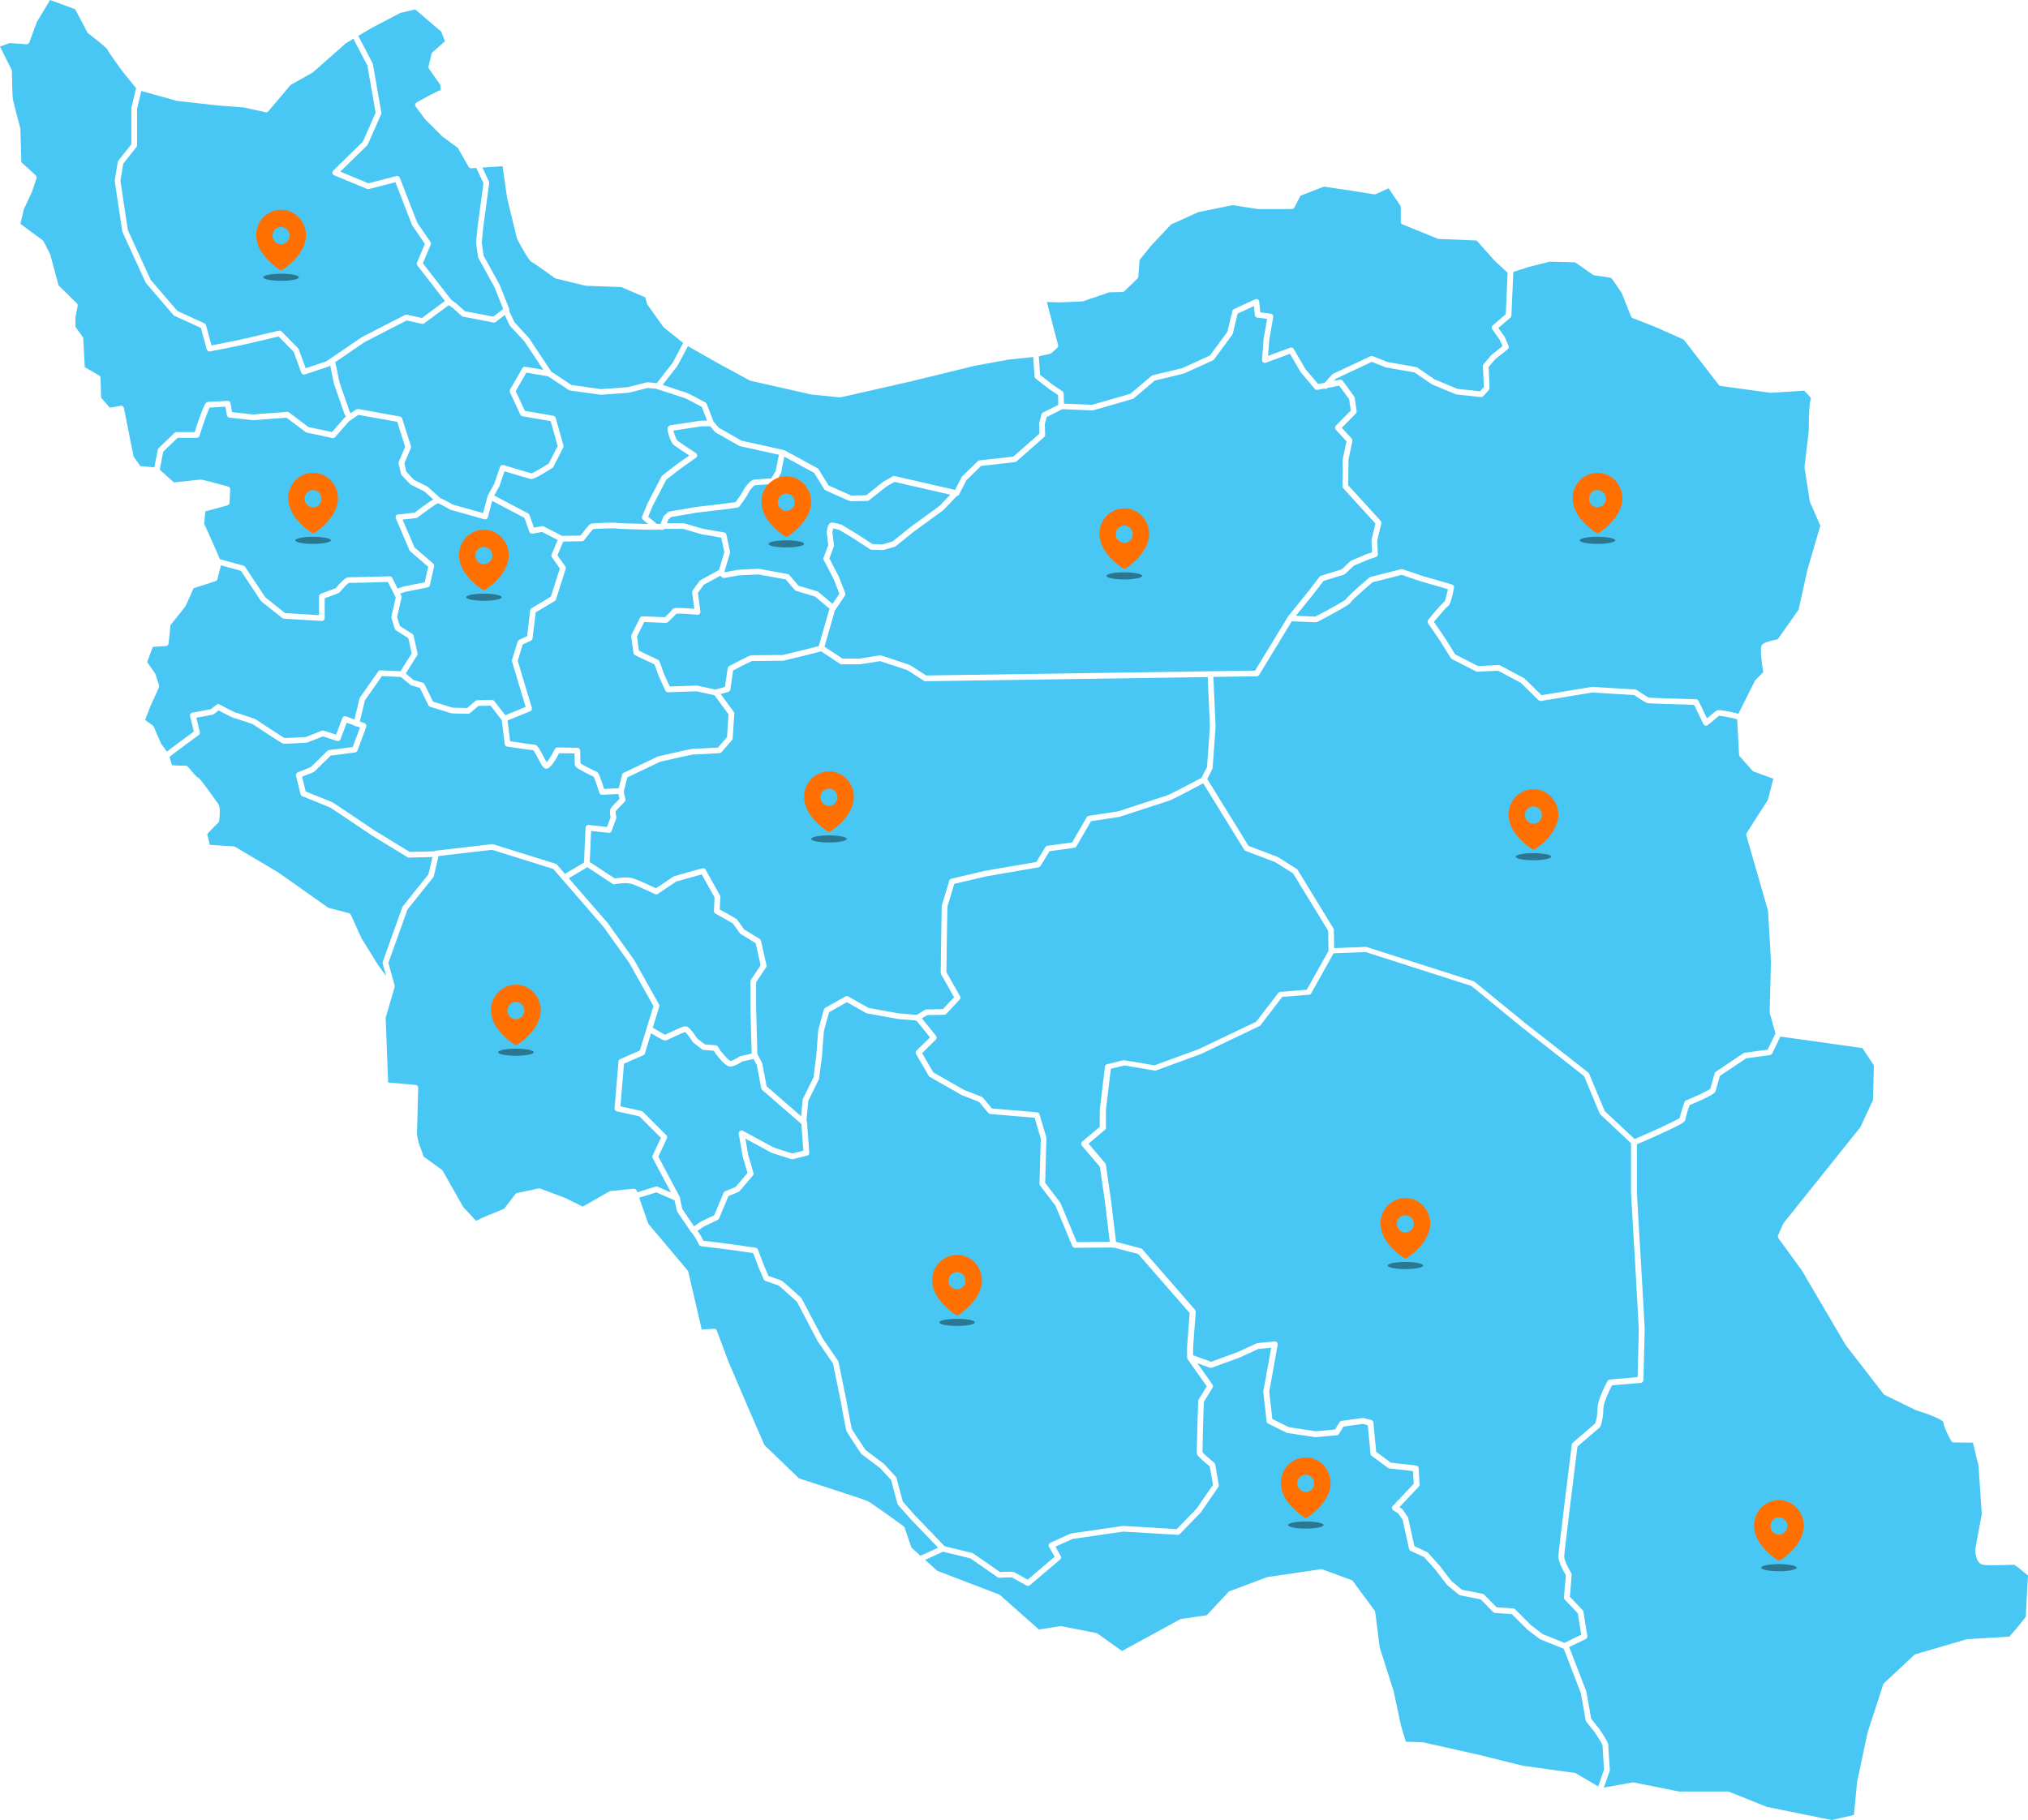 <svg width="674" height="605" viewBox="0 0 674 605" fill="none" xmlns="http://www.w3.org/2000/svg">
<path d="M542.062 396.559C542.956 411.779 544.65 440.811 544.657 441.751C544.655 442.653 544.336 454.48 544.247 457.772L535.027 458.565C534.713 458.591 534.435 458.773 534.284 459.047C533.937 459.673 530.887 465.257 530.92 468.284C530.943 470.464 530.387 472.478 530.181 473.144L522.703 479.573C522.526 479.727 522.41 479.939 522.382 480.173C522.203 481.604 517.992 515.245 517.94 517.29C517.89 519.278 519.785 522.581 520.405 523.606L519.782 530.983C519.759 531.252 519.853 531.519 520.039 531.715L524.38 536.265L525.52 543.398L519.936 546.097L512.757 543.224L508.801 540.201L503.544 534.943C503.384 534.782 503.172 534.685 502.945 534.669L497.354 534.263L493.277 530.081C493.143 529.944 492.973 529.852 492.784 529.814L485.882 528.454L482.362 525.535L478.424 520.423C478.41 520.404 478.396 520.385 478.38 520.369L474.593 516.147C474.508 516.053 474.404 515.975 474.289 515.92L470.061 513.953L467.999 504.558C467.973 504.438 467.924 504.322 467.853 504.22L466.122 501.732C466.048 501.628 465.956 501.538 465.848 501.469L465.093 500.997L471.55 494.149C471.729 493.961 471.821 493.706 471.805 493.446L471.479 488.034C471.451 487.576 471.099 487.203 470.642 487.151L462.241 486.204L457.374 482.601L456.44 472.844C456.402 472.45 456.121 472.119 455.739 472.02L453.252 471.37C453.132 471.34 453.007 471.33 452.884 471.349L445.854 472.324C445.576 472.362 445.328 472.525 445.18 472.766L443.696 475.179L437.357 475.774L428.316 474.407L422.853 471.673L421.843 462.577L424.631 447.014C424.683 446.724 424.596 446.424 424.396 446.206C424.195 445.989 423.905 445.878 423.612 445.907L417.988 446.447C417.884 446.457 417.781 446.485 417.686 446.528L411.345 449.43L402.508 452.655L396.532 450.506V447.741L397.395 436.084C397.414 435.831 397.332 435.583 397.167 435.394L379.645 415.26C379.52 415.116 379.357 415.014 379.173 414.967L370.905 412.795L369.267 399.182L367.538 387.166C367.512 386.989 367.439 386.823 367.324 386.689L361.772 380.16L367.213 375.574C367.425 375.395 367.548 375.13 367.548 374.852V368.953L369.194 355.26L373.67 354.162L383.752 355.862C383.913 355.891 384.08 355.874 384.234 355.818L399.268 350.297C399.297 350.287 399.323 350.276 399.351 350.261L418.604 341.06C418.738 340.996 418.856 340.901 418.946 340.781L426.153 331.371L435.038 330.649C435.351 330.623 435.632 330.443 435.785 330.167L443.207 316.883L453.868 316.477L489.015 327.737L506.088 341.709L526.444 357.688L531.649 370.127C531.701 370.25 531.776 370.361 531.873 370.45L542.067 380.02V396.5C542.06 396.521 542.062 396.54 542.062 396.559Z" fill="#48C7F4"/>
<path d="M622.788 354.166L622.476 365.682L618.274 374.705L592.789 406.53C592.74 406.594 592.697 406.662 592.664 406.735L590.93 410.629C590.793 410.938 590.831 411.294 591.029 411.568L598.801 422.241L613.396 447.084C613.417 447.119 613.438 447.152 613.464 447.183L626.026 463.41C626.116 463.523 626.229 463.618 626.359 463.681L636.755 468.767C636.804 468.79 636.854 468.809 636.906 468.826C641.273 470.102 645.431 471.9 645.872 472.703C646.073 474.751 648.232 478.559 648.48 478.991C648.645 479.279 648.952 479.461 649.286 479.465L655.701 479.562L657.569 487.318L658.639 503.345C658.11 506.111 656.506 514.514 656.48 515.158C656.443 516.071 656.75 519.592 658.937 520.118C660.028 520.38 663.512 520.302 667.294 520.189C668.185 520.163 669.101 520.137 669.411 520.139C670.01 520.413 672.153 522.126 674 523.719C673.858 526.213 673.315 535.843 673.27 537.332C672.873 538.106 670.27 541.237 667.809 544.029L653.797 544.871C653.726 544.876 653.655 544.887 653.589 544.906L636.587 549.883C636.445 549.925 636.315 549.999 636.207 550.1L626.135 559.513C626.019 559.621 625.932 559.758 625.882 559.912L620.683 575.922C620.674 575.953 620.664 575.986 620.657 576.019L617.192 592.355C617.185 592.39 617.18 592.426 617.175 592.461L616.153 603.297L608.79 605L587.2 600.623L574.61 595.571C574.499 595.526 574.379 595.503 574.259 595.503H558L542.93 592.492C542.814 592.468 542.694 592.468 542.578 592.489L533.031 594.207L534.975 588.645C535.017 588.525 535.034 588.395 535.024 588.268C534.812 585.316 534.479 580.469 534.486 580.028C534.493 579.738 534.507 579.136 531.618 574.827C531.604 574.806 531.59 574.785 531.573 574.766L528.8 571.278L528.406 568.909L527.215 562.309C527.206 562.25 527.189 562.193 527.168 562.137L521.511 547.485L527.022 544.828C527.397 544.647 527.61 544.241 527.544 543.83L526.244 535.718C526.214 535.529 526.126 535.354 525.994 535.215L521.74 530.762L522.354 523.506C522.371 523.301 522.321 523.098 522.212 522.924C521.289 521.456 519.834 518.655 519.867 517.392C519.907 515.847 522.727 493.029 524.256 480.848L531.668 474.486C531.793 474.378 531.887 474.241 531.944 474.085C531.984 473.974 532.898 471.348 532.865 468.351C532.844 466.383 534.764 462.36 535.757 460.496L545.321 459.675C545.8 459.635 546.171 459.241 546.185 458.759C546.204 458.113 546.617 442.923 546.62 441.859C546.622 440.783 544.149 398.779 544.021 396.61V380.382C545.28 379.842 548.415 378.485 551.523 377.072C553.876 376.003 555.754 375.111 557.107 374.42C559.708 373.091 560.133 372.671 560.157 372.006C560.173 371.55 560.837 369.332 561.487 367.376C562.198 367.079 563.75 366.42 565.306 365.708C569.924 363.589 570.068 363.058 570.196 362.588C570.399 361.833 571.313 358.671 571.613 357.633L580.348 351.781L588.252 350.728C588.566 350.686 588.84 350.49 588.977 350.202L591.703 344.562L618.978 348.395L622.788 354.166Z" fill="#48C7F4"/>
<path d="M302.927 514.458L300.624 507.764C300.56 507.58 300.442 507.419 300.284 507.306C299.19 506.516 289.565 499.559 288.457 499.005C287.394 498.474 269.676 492.763 265.573 491.444L254.063 480.368L249.05 468.862L242.021 452.439L238.239 442.292C238.093 441.9 237.708 441.653 237.292 441.679L233.22 441.95L228.746 422.719C228.713 422.572 228.644 422.438 228.548 422.325L215.447 406.77L212.426 398.133L218.133 396.352L224.204 399.004L224.952 402.468C224.978 402.586 225.026 402.697 225.094 402.798L229.644 409.504C229.731 409.632 229.847 409.731 229.979 409.802L231.446 412.041L232.287 413.724C232.428 414.007 232.7 414.198 233.014 414.238L242.529 415.425L250.314 416.536L252.173 421.426C252.178 421.437 252.183 421.449 252.187 421.463L253.812 425.251C253.916 425.491 254.117 425.68 254.365 425.767C255.712 426.246 258.26 427.152 258.818 427.355C259.411 427.782 262.625 430.671 264.86 432.712L271.715 445.763C271.731 445.796 271.75 445.827 271.771 445.858L276.862 453.272L279.417 465.83C279.916 468.579 281.097 475.037 281.298 475.606C281.494 476.158 284.054 480.026 286.168 483.171C286.227 483.259 286.301 483.336 286.383 483.398L292.489 487.999L296.172 491.985L298.276 499.873C298.314 500.015 298.385 500.144 298.482 500.255L302.597 504.906C302.606 504.916 302.613 504.925 302.623 504.935L311.773 514.47L305.918 517.151L302.927 514.458Z" fill="#48C7F4"/>
<path d="M221.455 377.358L213.658 369.569C213.53 369.441 213.37 369.354 213.195 369.314L206.203 367.761L207.387 353.565L213.802 350.762C214.055 350.651 214.246 350.436 214.326 350.172L216.381 343.457C220.31 345.859 220.754 345.863 221.002 345.863C221.004 345.863 221.004 345.863 221.006 345.863C221.377 345.863 221.788 345.684 223.692 344.787C224.875 344.228 227.013 343.221 227.729 343.062C228.185 343.426 229.269 344.854 230.167 346.288C230.226 346.383 230.299 346.465 230.386 346.531L233.31 348.804C233.455 348.917 233.629 348.983 233.811 348.999L237.246 349.285L237.968 350.408C237.983 350.432 237.999 350.453 238.016 350.477C239.107 351.885 241.129 354.283 242.388 354.507C242.49 354.526 242.596 354.533 242.707 354.533C243.973 354.533 245.813 353.436 246.72 352.839L250.45 352.02L251.508 354.002L252.996 361.758C253.036 361.966 253.145 362.155 253.303 362.292L266.33 373.613L266.999 382.495L263.269 383.427L257.219 381.48L246.9 375.897C246.581 375.725 246.193 375.749 245.898 375.961C245.603 376.174 245.456 376.532 245.518 376.889L246.817 384.352C246.824 384.388 246.831 384.421 246.84 384.454L248.43 389.914L244.469 394.546L240.997 395.974C240.765 396.068 240.581 396.252 240.484 396.483L237.373 403.94L232.935 406.057C232.888 406.08 232.84 406.106 232.798 406.137L230.66 407.64L226.753 401.88L226.033 398.553C226.075 398.343 226.049 398.119 225.943 397.92L218.8 384.489L221.632 378.425C221.812 378.064 221.736 377.639 221.455 377.358Z" fill="#48C7F4"/>
<path d="M219.013 333.866L210.783 319.154C210.767 319.123 210.748 319.095 210.726 319.067L202.062 306.95C202.046 306.926 202.027 306.902 202.008 306.881L189.028 291.921L195.189 288.266L203.591 293.794C203.801 293.931 204.056 293.981 204.302 293.931C205.31 293.721 208.279 293.289 209.888 293.799C211.995 294.465 217.61 297.183 217.666 297.211C217.969 297.357 218.328 297.334 218.606 297.145L224.76 293.011L233.209 290.656L237.482 298.318L237.276 302.811C237.26 303.167 237.446 303.502 237.756 303.677L243.531 306.928L245.9 310.22C245.974 310.322 246.068 310.409 246.174 310.475L251.139 313.512L252.802 320.841L249.562 325.697C249.458 325.853 249.403 326.035 249.403 326.221V335.2C249.403 335.209 249.403 335.216 249.403 335.226L249.81 350.077C249.786 350.134 249.765 350.193 249.753 350.254L246.137 351.047C246.021 351.073 245.91 351.12 245.813 351.186C244.608 351.996 243.144 352.692 242.726 352.664C242.248 352.487 240.772 350.962 239.53 349.367L238.578 347.888C238.42 347.64 238.155 347.482 237.862 347.458L234.243 347.156L231.673 345.158C230.131 342.718 228.943 341.387 228.142 341.203C227.417 341.035 226.25 341.505 222.877 343.095C222.206 343.411 221.396 343.794 221.013 343.947C220.383 343.661 218.604 342.623 216.946 341.606L219.086 334.61C219.166 334.357 219.138 334.091 219.013 333.866Z" fill="#48C7F4"/>
<path d="M144.873 282.759C144.679 282.78 144.504 282.863 144.365 282.983L136.142 283.179L124.377 275.98C122.164 274.483 111.352 267.178 110.792 266.864C110.261 266.564 104.112 264.099 101.599 263.096L100.395 258.195L104.186 256.663C104.299 256.616 104.405 256.548 104.493 256.463L109.897 251.168L118.03 250.127C118.379 250.082 118.675 249.848 118.795 249.518L121.719 241.62C121.807 241.384 121.797 241.125 121.691 240.898C121.585 240.672 121.396 240.495 121.16 240.407L119.591 239.829L121.275 232.816L126.94 224.734L133.228 225.02L136.362 227.63C136.459 227.712 136.572 227.771 136.695 227.809L139.548 228.663L142.4 234.461C142.515 234.695 142.721 234.872 142.969 234.947L150.008 237.111C150.093 237.137 150.178 237.151 150.265 237.153L155.571 237.262C155.8 237.267 156.029 237.186 156.206 237.035L158.981 234.659L163.042 234.57L166.755 239.353L167.757 247.364C167.809 247.784 168.134 248.116 168.553 248.18C169.795 248.369 175.703 249.256 177.219 249.369C177.604 249.789 178.367 251.248 178.835 252.147C179.685 253.775 180.235 254.794 180.767 255.229C181.067 255.474 181.447 255.561 181.837 255.479C183.049 255.221 184.631 252.666 185.836 250.365L190.948 250.448C190.976 251.642 191.023 253.645 191.035 254.089C191.054 254.768 191.524 255.29 194.396 256.762C195.584 257.371 196.78 257.93 197.309 258.171C197.653 258.881 198.523 261.401 199.201 263.544C199.326 263.938 199.692 264.202 200.101 264.202C200.117 264.202 200.134 264.202 200.15 264.2L205.526 263.922L205.89 265.552C204.912 266.536 203.289 268.197 202.975 268.719C202.571 269.389 202.701 270.675 202.911 271.73L201.745 274.894L195.658 274.219C195.398 274.191 195.138 274.271 194.939 274.441C194.741 274.611 194.621 274.854 194.609 275.116L194.089 286.723L187.768 290.475L185.111 287.412C184.995 287.28 184.846 287.181 184.679 287.129L163.887 280.638C163.76 280.597 163.628 280.586 163.495 280.6L144.873 282.759Z" fill="#48C7F4"/>
<path d="M138.757 217.16L137.458 211.317C137.404 211.072 137.255 210.86 137.042 210.725L132.899 208.101L131.99 205.104L133.45 198.641C133.499 198.426 133.471 198.202 133.369 198.004L133.022 197.322L134.621 196.746L142.133 195.246C142.499 195.172 142.787 194.892 142.87 194.526L144.277 188.252C144.353 187.912 144.237 187.558 143.973 187.331L137.749 181.956L133.79 172.722L138.266 172.215C138.434 172.196 138.594 172.133 138.729 172.031C141.476 169.955 144.646 167.694 145.499 167.272C146.132 167.467 148.05 168.48 149.592 169.386C149.663 169.426 149.736 169.459 149.814 169.48L160.968 172.619C161.211 172.687 161.473 172.656 161.693 172.529C161.913 172.404 162.073 172.194 162.137 171.948L163.568 166.5L174.316 172.156L175.927 176.781C176.08 177.222 176.536 177.484 176.995 177.399L180.141 176.809L185.356 179.504L183.316 184.325C183.188 184.627 183.226 184.972 183.415 185.241L186.065 188.967L183.068 198.346L176.662 202.167C176.409 202.318 176.241 202.575 176.208 202.865L175.185 211.438L172.511 212.728C172.273 212.844 172.096 213.052 172.018 213.304L170.178 219.362C170.123 219.539 170.123 219.73 170.178 219.907L174.696 234.987L168.012 237.71C167.96 237.687 167.908 237.668 167.853 237.654L164.249 233.012C164.065 232.776 163.776 232.642 163.481 232.647L158.608 232.755C158.391 232.76 158.181 232.84 158.015 232.982L155.256 235.344L150.442 235.245L143.921 233.239L141.067 227.439C140.952 227.203 140.741 227.026 140.491 226.95L137.427 226.032L134.846 223.883L138.637 217.863C138.767 217.658 138.811 217.403 138.757 217.16Z" fill="#48C7F4"/>
<path d="M136.57 148.293L133.646 139.097C133.54 138.765 133.259 138.517 132.911 138.453L119.051 135.966C118.807 135.921 118.552 135.975 118.349 136.117L116.559 137.346L116.259 136.971L112.867 127.228L111.428 120.354L121.21 113.691L135.151 106.517L140.232 107.633C140.498 107.692 140.777 107.633 140.997 107.47L149.16 101.43L150.455 102.364L153.45 105.035C153.577 105.149 153.733 105.226 153.899 105.257L163.97 107.204C164.03 107.216 164.091 107.22 164.15 107.22C164.358 107.22 164.559 107.152 164.726 107.024L167.75 104.7L169.361 108.086C169.401 108.171 169.455 108.249 169.519 108.32L174.342 113.566L180.562 122.929L174.602 121.898C174.21 121.829 173.82 122.013 173.622 122.358L169.507 129.498C169.354 129.765 169.34 130.088 169.469 130.366L172.935 137.83C173.065 138.111 173.324 138.309 173.629 138.363L183.007 139.992L185.343 148.26L182.378 154.081C180.078 155.53 177.366 157.109 176.634 157.352C175.653 157.116 170.525 155.568 167.353 154.596C166.864 154.445 166.344 154.711 166.181 155.195L164.259 160.849L162.135 164.669C162.133 164.674 162.133 164.676 162.13 164.681C162.121 164.7 162.114 164.721 162.104 164.74C162.086 164.782 162.067 164.827 162.055 164.87C162.052 164.877 162.05 164.881 162.048 164.889L160.56 170.559L150.45 167.715C148.253 166.429 147.023 165.847 146.314 165.585C146.269 165.519 146.219 165.455 146.158 165.398L142.152 161.828C142.09 161.774 142.02 161.727 141.946 161.689L137.551 159.494L135.025 156.776L134.39 153.968L136.544 148.949C136.627 148.741 136.639 148.508 136.57 148.293Z" fill="#48C7F4"/>
<path d="M162.513 60.33L160.319 55.693L167.02 55.242L168.52 65.733C168.525 65.764 168.529 65.792 168.536 65.821L171.784 79.235C171.803 79.313 171.832 79.389 171.869 79.46C175.712 86.628 176.44 87.015 176.806 87.145C177.373 87.419 181.089 90.04 184.381 92.435C184.48 92.509 184.594 92.561 184.714 92.589L194.569 94.97C194.63 94.984 194.694 94.993 194.756 94.996L206.49 95.423L214.458 98.849L214.992 100.89C215.02 101.001 215.07 101.105 215.136 101.199L220.441 108.663C220.493 108.734 220.552 108.8 220.62 108.854L227.048 113.991L223.554 120.584L218.291 127.359L215.232 127.08C215.126 127.071 215.018 127.08 214.914 127.106L208.607 128.708L199.695 129.343L189.935 127.979L183.233 123.55L175.866 112.46C175.838 112.42 175.807 112.379 175.774 112.344L170.998 107.148L169.224 103.42C169.328 103.191 169.34 102.927 169.243 102.681L166.101 94.783C166.087 94.748 166.07 94.713 166.051 94.677L160.72 84.986L160.111 80.618L160.64 75.231L162.586 60.861C162.619 60.679 162.591 60.495 162.513 60.33Z" fill="#48C7F4"/>
<path d="M228.621 115.07L238.204 120.512L249.141 126.463C249.216 126.505 249.299 126.536 249.384 126.555L269.417 131.097C269.455 131.107 269.492 131.111 269.53 131.116L279.059 132.091C279.16 132.1 279.264 132.095 279.364 132.072L302.769 126.767L323.967 121.581L335.165 119.537L343.364 118.671L343.834 125.163C343.853 125.429 343.986 125.675 344.196 125.838L348.636 129.299C348.653 129.313 348.67 129.325 348.688 129.337L351.643 131.336L351.724 134.578L346.629 137.122C346.385 137.244 346.206 137.466 346.137 137.728L345.379 140.649C345.358 140.737 345.346 140.824 345.348 140.914L345.443 144.149L336.793 151.773L325.502 153.038C325.292 153.061 325.098 153.153 324.947 153.302L319.748 158.387C319.675 158.458 319.614 158.54 319.569 158.632L317.412 162.847L297.337 158.25C297.105 158.198 296.862 158.234 296.656 158.352L293.623 160.084C293.581 160.107 293.541 160.135 293.503 160.164L287.902 164.619C286.112 164.664 283.518 164.718 282.968 164.72C282.278 164.477 278.65 162.856 275.36 161.353L272.046 155.973C271.958 155.834 271.838 155.718 271.694 155.638L260.757 149.689C260.679 149.647 260.597 149.616 260.509 149.597L260.413 149.576C260.337 149.536 260.254 149.503 260.167 149.486C260.089 149.47 260.013 149.467 259.938 149.472L246.464 146.492L238.932 142.207L237.132 140.125L234.871 134.276C234.791 134.068 234.64 133.896 234.444 133.787C233.175 133.091 228.975 130.805 228.194 130.573C227.686 130.422 223.271 128.964 220.219 127.952L225.106 121.668C225.139 121.626 225.17 121.578 225.196 121.531L228.621 115.07Z" fill="#48C7F4"/>
<path d="M353.091 136.009L363.042 136.424C363.144 136.429 363.245 136.417 363.345 136.389L376.447 132.601C376.575 132.564 376.695 132.5 376.797 132.415L383.772 126.502L393.409 124.175C393.468 124.161 393.523 124.142 393.577 124.116L403.106 119.788C403.252 119.722 403.38 119.618 403.476 119.489L409.54 111.267C409.615 111.166 409.667 111.053 409.698 110.93L411.323 104.233L416.744 101.734L417.047 104.743C417.091 105.18 417.429 105.529 417.866 105.585L421.112 106.001L419.978 112.603C419.973 112.631 419.969 112.66 419.966 112.688L419.425 119.611C419.399 119.932 419.541 120.244 419.798 120.437C420.056 120.631 420.394 120.68 420.696 120.569L428.722 117.601L432.221 123.62C432.249 123.668 432.28 123.712 432.315 123.755L436.971 129.272C437.19 129.534 437.535 129.656 437.873 129.59L440.058 129.166C440.434 129.371 440.913 129.303 441.211 128.97L441.241 128.934L445.08 128.189L448.377 132.708L448.925 136.45L443.946 141.526C443.594 141.884 443.585 142.458 443.927 142.826L447.496 146.689L446.296 152.489C446.285 152.548 446.277 152.609 446.277 152.668L446.169 161.647C446.166 161.885 446.254 162.116 446.414 162.293L457.122 174.04L455.832 179.394C455.811 179.481 455.804 179.568 455.806 179.658L455.99 183.596L454.07 184.236C454.046 184.243 454.023 184.252 454.001 184.262L449.128 186.317C449.027 186.36 448.932 186.421 448.852 186.496L445.871 189.269L439.04 191.369C438.853 191.426 438.688 191.541 438.568 191.697L435.008 196.332L428.186 204.77C428.16 204.803 428.137 204.836 428.113 204.871L417.122 222.925L402.376 223.135L307.8 224.537L302.518 221.122C302.452 221.08 302.379 221.044 302.303 221.019L292.881 217.883C292.737 217.835 292.584 217.821 292.435 217.845L285.686 218.916H279.979L274.015 214.975L277.487 202.835C277.554 202.778 277.615 202.717 277.665 202.646L280.806 197.995C280.979 197.738 281.016 197.415 280.903 197.127L278.846 191.827C278.834 191.796 278.82 191.766 278.803 191.735L275.638 185.616L277.114 181.68C277.169 181.539 277.185 181.385 277.169 181.234L276.642 176.918C276.708 176.456 276.821 175.958 276.925 175.649C277.428 175.75 278.262 175.96 278.992 176.163L283.848 179.118L289.142 182.572C289.288 182.667 289.458 182.721 289.631 182.726L293.422 182.834C293.519 182.837 293.62 182.825 293.715 182.796L297.397 181.716C297.518 181.68 297.629 181.621 297.726 181.543L303.447 176.907L313.389 169.672C313.434 169.639 313.476 169.601 313.516 169.561L318.011 164.87C318.328 164.839 318.614 164.655 318.765 164.36L321.186 159.629L326.042 154.879L337.305 153.617C337.499 153.595 337.678 153.515 337.825 153.385L347.03 145.273C347.24 145.086 347.358 144.817 347.348 144.537L347.245 140.992L347.861 138.616L353.091 136.009Z" fill="#48C7F4"/>
<path d="M402.098 241.335C402.095 241.977 401.528 249.756 401.139 254.985L399.296 258.563L393.615 261.55C391.216 262.798 388.509 264.169 388.14 264.299C387.587 264.471 372.954 269.257 371.634 269.689L361.855 271.192C361.571 271.234 361.326 271.404 361.182 271.652L356.323 280.017L348.117 281.145C347.836 281.183 347.588 281.345 347.439 281.586L344.413 286.523L327.29 289.479C327.271 289.482 327.253 289.486 327.236 289.491L316.191 292.087C315.863 292.165 315.6 292.41 315.504 292.731L313.014 300.952C312.988 301.035 312.974 301.122 312.974 301.209L312.756 314.412L312.648 323.39C312.645 323.558 312.688 323.721 312.771 323.867L317.086 331.486L313.392 335.448L307.836 335.55C307.666 335.552 307.501 335.602 307.354 335.691L304.671 337.355L298.662 336.855L288.684 335.052L281.893 331.236C281.605 331.073 281.253 331.076 280.965 331.236L274.252 335.023C274.032 335.146 273.872 335.354 273.806 335.597L271.966 342.303C271.949 342.362 271.94 342.421 271.935 342.48L271.288 351.001L270.338 358.177L266.833 365.286C266.781 365.39 266.75 365.503 266.738 365.619L266.252 371.051L254.793 361.093L253.338 353.516C253.319 353.424 253.289 353.335 253.244 353.25L251.713 350.385L251.297 335.182V326.5L254.604 321.545C254.748 321.33 254.798 321.066 254.739 320.813L252.899 312.701C252.842 312.453 252.689 312.238 252.471 312.104L247.327 308.958L244.948 305.653C244.868 305.542 244.764 305.45 244.646 305.381L239.196 302.314L239.388 298.135C239.395 297.96 239.355 297.785 239.27 297.632L234.505 289.085C234.293 288.703 233.849 288.517 233.426 288.635L224.112 291.23C224.015 291.256 223.923 291.299 223.838 291.355L218.006 295.272C216.56 294.581 212.342 292.589 210.464 291.995C208.47 291.365 205.402 291.813 204.315 292.004L195.996 286.532L196.457 276.201L202.277 276.848C202.711 276.895 203.118 276.643 203.267 276.237L204.783 272.126C204.844 271.959 204.859 271.775 204.821 271.598C204.656 270.84 204.566 269.943 204.625 269.653C204.913 269.259 206.363 267.749 207.599 266.517C207.828 266.288 207.925 265.96 207.854 265.644L207.303 263.169C207.303 263.164 207.306 263.162 207.308 263.157L208.499 258.395L219.376 253.22C224.287 252.069 229.805 250.835 230.518 250.781C231.408 250.814 237.328 250.457 239.154 250.346C239.407 250.33 239.645 250.214 239.81 250.021L243.276 246.019C243.41 245.863 243.491 245.667 243.505 245.464L244.046 237.243C244.06 237.021 243.996 236.802 243.864 236.622L239.513 230.702L242.064 229.975C242.423 229.874 242.687 229.569 242.739 229.201L243.646 222.866C246.349 221.454 249.226 219.994 249.864 219.734C251.113 219.72 260.129 219.628 260.226 219.628C260.299 219.628 260.37 219.619 260.441 219.602L268.9 217.544L272.913 216.516L279.189 220.662C279.342 220.763 279.524 220.817 279.711 220.817H285.774C285.824 220.817 285.874 220.813 285.923 220.806L292.518 219.76L301.607 222.788L307.031 226.292C307.184 226.391 307.361 226.443 307.543 226.443C307.548 226.443 307.553 226.443 307.557 226.443L401.389 225.051C401.528 228.571 402.05 240.549 402.098 241.335Z" fill="#48C7F4"/>
<path d="M398.337 465.275C398.252 465.414 398.204 465.572 398.2 465.735C397.659 482.685 397.756 483.131 397.789 483.277C397.857 483.586 397.959 484.051 402.064 487.472L403.129 493.567L397.654 501.515L391.08 508.287L373.32 507.23C373.256 507.225 373.192 507.23 373.128 507.239L356.017 509.727C355.93 509.738 355.845 509.764 355.765 509.8L349.052 512.829C348.808 512.938 348.624 513.146 348.541 513.398C348.459 513.651 348.487 513.927 348.617 514.156L350.504 517.478L341.531 525.093C340.343 524.425 337.695 522.945 337.199 522.693C336.651 522.414 335.03 522.372 332.375 522.568L323.447 516.376C323.352 516.31 323.246 516.263 323.132 516.234L313.937 513.988L304.004 503.639L300.05 499.167L297.941 491.269C297.901 491.12 297.825 490.984 297.721 490.873L293.824 486.654C293.786 486.611 293.743 486.573 293.699 486.54L287.654 481.984C285.608 478.935 283.36 475.511 283.081 474.957C282.897 474.284 281.888 468.829 281.279 465.468L278.68 452.702C278.654 452.577 278.605 452.462 278.534 452.358L273.368 444.831L266.464 431.682C266.414 431.586 266.346 431.498 266.265 431.425C260.147 425.828 259.772 425.687 259.569 425.611C259.231 425.484 256.441 424.493 255.395 424.122L253.942 420.734L251.892 415.342C251.769 415.021 251.483 414.792 251.143 414.742L242.788 413.551L233.761 412.423L233.12 411.144C233.104 411.111 233.085 411.08 233.066 411.049L231.821 409.148L233.836 407.732L238.53 405.495C238.74 405.396 238.905 405.221 238.995 405.006L242.094 397.578L245.415 396.212C245.554 396.155 245.677 396.065 245.774 395.952L250.215 390.759C250.423 390.518 250.494 390.187 250.404 389.881L248.687 383.982L247.73 378.488L256.411 383.186C256.463 383.215 256.515 383.236 256.571 383.255L262.961 385.31C263.128 385.364 263.308 385.369 263.48 385.327L268.245 384.137C268.691 384.026 268.993 383.609 268.958 383.151L268.2 373.089C268.186 372.912 268.122 372.747 268.02 372.606L268.616 365.954L272.111 358.863C272.156 358.771 272.187 358.672 272.201 358.57L273.177 351.213C273.179 351.196 273.181 351.177 273.181 351.161L273.824 342.706L275.536 336.465L281.444 333.133L287.911 336.767C288.004 336.819 288.103 336.854 288.207 336.873L298.385 338.711C298.416 338.716 298.444 338.721 298.475 338.723L304.174 339.197C304.323 339.306 304.503 339.365 304.685 339.372L309.085 344.846L304.607 349.223C304.297 349.526 304.233 350 304.451 350.373L308.674 357.622C308.757 357.766 308.877 357.883 309.021 357.966L319.634 364.023C319.674 364.047 319.717 364.066 319.759 364.082L325.379 366.265L328.471 369.972C328.634 370.166 328.865 370.286 329.118 370.31L343.853 371.553L345.901 378.472L345.471 393.467C345.464 393.682 345.532 393.895 345.664 394.067L350.788 400.785L356.372 414.195C356.518 414.549 356.861 414.775 357.253 414.775L369.496 414.672C369.623 414.735 369.765 414.775 369.916 414.775C369.954 414.775 369.992 414.773 370.029 414.768C370.098 414.761 370.162 414.745 370.225 414.723L378.275 416.835L395.367 436.442L394.531 447.733C394.529 447.757 394.529 447.78 394.529 447.804V451.265C394.529 451.275 394.531 451.284 394.531 451.294C394.534 451.339 394.536 451.386 394.545 451.431C394.548 451.45 394.553 451.471 394.557 451.49C394.567 451.525 394.576 451.56 394.59 451.596C394.597 451.615 394.605 451.634 394.614 451.652C394.631 451.688 394.649 451.721 394.671 451.756C394.68 451.77 394.687 451.787 394.697 451.801C394.699 451.803 394.699 451.806 394.701 451.811L401.058 460.824L398.337 465.275Z" fill="#48C7F4"/>
<path d="M434.301 328.991L425.49 329.708C425.224 329.729 424.98 329.864 424.817 330.074L417.483 339.63L398.452 348.708L383.677 354.123L373.636 352.434C373.508 352.413 373.378 352.417 373.253 352.448L367.948 353.746C367.565 353.84 367.282 354.159 367.234 354.551L365.503 368.94C365.498 368.978 365.496 369.015 365.496 369.053V374.563L359.659 379.473C359.468 379.636 359.347 379.868 359.326 380.118C359.305 380.368 359.385 380.616 359.548 380.807L365.543 387.848L367.234 399.564L368.829 412.797L357.864 412.889L352.476 399.953C352.445 399.878 352.405 399.807 352.356 399.743L347.36 393.193L347.783 378.381C347.785 378.282 347.773 378.183 347.745 378.086L345.47 370.405C345.359 370.032 345.031 369.766 344.643 369.733L329.661 368.468L326.665 364.876C326.564 364.754 326.432 364.659 326.283 364.6L320.5 362.354L310.169 356.457L306.444 350.062L311.007 345.6C311.354 345.26 311.387 344.713 311.083 344.335L306.394 338.505L308.133 337.426L313.828 337.323C314.083 337.318 314.328 337.209 314.501 337.023L318.941 332.263C319.223 331.961 319.275 331.513 319.071 331.154L314.541 323.155L314.647 314.434L314.862 301.368L317.156 293.794L327.643 291.328L345.158 288.303C345.425 288.255 345.661 288.097 345.803 287.866L348.817 282.946L357.037 281.818C357.325 281.778 357.58 281.608 357.727 281.356L362.59 272.983L371.999 271.537C372.051 271.53 372.1 271.518 372.15 271.502C372.31 271.45 388.153 266.27 388.706 266.096C389.289 265.914 392.946 264.024 394.495 263.217L399.888 260.383L413.503 282.458C413.612 282.635 413.777 282.771 413.971 282.845L423.844 286.596L429.749 290.322L441.411 309.386L441.513 316.1L434.301 328.991Z" fill="#48C7F4"/>
<path d="M192.918 253.725C192.89 252.609 192.819 249.487 192.819 249.487C192.807 248.98 192.396 248.574 191.891 248.565L185.284 248.456C184.913 248.447 184.589 248.652 184.426 248.973C183.479 250.842 182.324 252.677 181.684 253.376C181.346 252.847 180.864 251.927 180.517 251.262C179.147 248.645 178.498 247.484 177.475 247.484C177.47 247.484 177.468 247.484 177.463 247.484C176.957 247.484 173.14 246.951 169.55 246.41L168.683 239.492L176.204 236.426C176.655 236.242 176.891 235.747 176.752 235.282L172.068 219.651L173.705 214.262L176.473 212.926C176.764 212.787 176.962 212.509 177 212.188L178.028 203.561L184.344 199.797C184.542 199.679 184.689 199.493 184.759 199.273L188.007 189.105C188.097 188.822 188.05 188.513 187.877 188.272L185.26 184.591L187.197 180.018L193.405 179.919C193.695 179.914 193.967 179.778 194.142 179.546C195.264 178.072 196.645 176.351 197.127 175.87C198.37 175.743 204.126 175.525 204.882 175.676C205.841 175.886 215.214 176.078 218.063 176.132C218.197 176.132 218.327 176.104 218.448 176.052L220.092 176.13C220.106 176.13 220.122 176.13 220.136 176.13C220.413 176.13 220.67 176.007 220.847 175.804H227.041L233.192 177.604C233.227 177.614 233.263 177.623 233.3 177.63L239.704 178.713L240.715 183.581L238.946 189.473L232.788 192.857C232.665 192.923 232.559 193.018 232.478 193.131L230.204 196.269C230.062 196.465 230.001 196.706 230.031 196.947L230.745 202.379C230.029 202.32 229.075 202.244 228.118 202.185C224.246 201.947 223.58 202.095 223.283 202.82C223.073 203.136 221.986 204.221 220.975 205.168L213.572 204.859C213.199 204.844 212.854 205.047 212.686 205.38L209.871 211.006C209.786 211.175 209.755 211.367 209.781 211.555L210.539 217.072C210.582 217.386 210.783 217.66 211.068 217.797L217.538 220.876L218.922 224.729C218.932 224.753 218.941 224.777 218.951 224.8L221.117 229.56C221.275 229.907 221.625 230.124 222.01 230.112L231.423 229.791L237.455 231.096L242.13 237.455L241.631 245.018L238.634 248.48C235.629 248.661 231.092 248.916 230.608 248.89C230.064 248.845 226.113 249.693 218.837 251.401C218.771 251.417 218.707 251.439 218.648 251.467L207.277 256.875C207.022 256.996 206.836 257.225 206.767 257.498L205.638 262.012L200.784 262.263C199.045 256.845 198.717 256.705 198.306 256.531C197.463 256.179 193.794 254.419 192.918 253.725Z" fill="#48C7F4"/>
<path d="M187.262 148.091L184.664 138.895C184.565 138.546 184.274 138.284 183.917 138.223L174.441 136.576L171.389 130.004L174.93 123.859L182.205 125.119L189.078 129.662C189.197 129.74 189.329 129.789 189.468 129.81L199.54 131.217C199.583 131.224 199.628 131.226 199.67 131.226C199.691 131.226 199.715 131.226 199.739 131.224L208.835 130.575C208.892 130.57 208.946 130.563 209 130.549L215.231 128.966L218.224 129.237C218.288 129.277 218.357 129.315 218.432 129.339C218.777 129.454 226.914 132.154 227.663 132.375C228.095 132.515 230.783 133.926 233.242 135.271L235.005 139.832H232.916C232.867 139.832 232.82 139.837 232.772 139.844C229.584 140.337 223.404 141.288 222.842 141.354C222.41 141.406 222.063 141.691 221.914 142.119C221.493 143.324 223.119 147.138 223.692 147.716C224.089 148.115 227.042 150.075 229.08 151.413C228.077 152.128 226.697 153.105 226.241 153.391C225.448 153.889 220.641 157.671 220.095 158.101C219.989 158.183 219.904 158.289 219.84 158.407L215.184 167.386C215.172 167.41 215.161 167.436 215.149 167.462L213.417 171.681C213.262 172.063 213.37 172.502 213.689 172.766L215.394 174.177C211.044 174.08 205.894 173.934 205.289 173.821C204.208 173.583 197.034 173.889 196.479 174.054C196.179 174.144 195.806 174.253 192.917 178.026L186.79 178.123L180.719 174.987C180.532 174.89 180.317 174.859 180.11 174.897L177.443 175.397L175.978 171.187C175.9 170.961 175.737 170.775 175.527 170.661L164.253 164.729L165.949 161.678C165.977 161.628 165.999 161.577 166.017 161.522L167.671 156.657C170.359 157.478 175.83 159.137 176.46 159.231C176.8 159.283 177.507 159.389 183.603 155.524C183.747 155.434 183.863 155.304 183.939 155.156L187.186 148.773C187.302 148.565 187.326 148.32 187.262 148.091Z" fill="#48C7F4"/>
<path d="M236.029 141.729L237.616 143.565C237.687 143.645 237.769 143.716 237.864 143.768L245.661 148.204C245.744 148.251 245.831 148.284 245.926 148.305L258.877 151.17L257.798 156.557L256.3 159.023C254.902 159.11 251.247 159.342 250.555 159.431C249.174 159.613 247.194 162.511 246.97 163.202C246.783 163.686 245.087 166.104 244.499 166.893C243.004 167.169 235.795 168.016 231.3 168.516C231.281 168.518 231.262 168.521 231.243 168.523L222.47 170.038C222.293 170.069 222.125 170.151 221.993 170.272L220.694 171.461C220.588 171.558 220.505 171.678 220.453 171.812L219.577 174.04C219.496 174.085 219.421 174.139 219.357 174.205L218.318 174.156L215.431 171.765L216.884 168.228L221.426 159.467C223.543 157.803 226.724 155.328 227.249 154.997C228.038 154.502 231.172 152.248 231.304 152.152C231.557 151.97 231.704 151.675 231.696 151.363C231.689 151.052 231.529 150.764 231.269 150.594C228.512 148.799 225.461 146.757 225.05 146.406C224.747 145.981 224.001 144.11 223.781 143.133C225.976 142.81 232.195 141.849 232.991 141.727H236.029V141.729Z" fill="#48C7F4"/>
<path d="M270.579 157.185L273.911 162.595C274.011 162.754 274.152 162.881 274.322 162.959C282.24 166.581 282.566 166.6 282.781 166.614C282.819 166.616 282.89 166.616 282.991 166.616C283.91 166.616 287.198 166.534 288.275 166.505C288.481 166.501 288.679 166.428 288.84 166.3L294.629 161.694L297.277 160.182L315.824 164.427L312.208 168.202L302.313 175.401C302.299 175.411 302.287 175.42 302.273 175.432L296.68 179.965L293.323 180.951L289.95 180.855L284.867 177.539C284.857 177.535 284.85 177.528 284.841 177.523L279.859 174.493C279.786 174.448 279.706 174.415 279.623 174.392C279.07 174.236 277.221 173.728 276.581 173.707C275.964 173.686 275.109 173.988 274.748 176.803C274.738 176.881 274.738 176.959 274.748 177.037L275.26 181.244L273.718 185.355C273.623 185.605 273.64 185.883 273.763 186.119L277.096 192.566L278.957 197.358L276.68 200.73L271.96 196.757C271.861 196.674 271.748 196.61 271.623 196.575L265.391 194.708L262.323 191.131C262.181 190.966 261.988 190.855 261.775 190.817L252.246 189.088C252.176 189.076 252.105 189.071 252.031 189.073L245.318 189.399C245.278 189.401 245.236 189.406 245.196 189.413L240.885 190.197L240.738 190.067L242.588 183.906C242.633 183.755 242.64 183.597 242.607 183.443L241.416 177.709C241.338 177.329 241.034 177.034 240.649 176.971L233.664 175.791L227.435 173.967C227.348 173.941 227.26 173.929 227.17 173.929H221.646L222.123 172.716L223.056 171.862L231.526 170.399C231.859 170.361 235.065 170.003 238.253 169.623C245.387 168.771 245.436 168.716 245.751 168.353C245.857 168.23 248.455 164.714 248.75 163.811C248.932 163.308 250.302 161.562 250.841 161.307C251.604 161.217 255.449 160.974 256.9 160.887C257.209 160.868 257.49 160.698 257.651 160.434L259.491 157.404C259.548 157.31 259.588 157.206 259.609 157.1L260.67 151.805L270.579 157.185Z" fill="#48C7F4"/>
<path d="M272.117 214.754L268.429 215.698L260.089 217.728C258.934 217.739 250 217.829 249.686 217.834C249.426 217.839 249.134 217.843 242.333 221.404C242.064 221.546 241.88 221.805 241.837 222.107L240.949 228.316L237.76 229.226L231.711 227.917C231.635 227.9 231.557 227.893 231.479 227.896L222.581 228.198L220.692 224.047L219.189 219.863C219.104 219.63 218.932 219.436 218.707 219.33L212.346 216.302L211.697 211.578L214.108 206.76L221.294 207.06C221.542 207.071 221.79 206.979 221.974 206.809C223.696 205.221 224.433 204.412 224.759 203.98C225.735 203.888 228.999 204.086 231.746 204.351C232.032 204.379 232.315 204.273 232.516 204.067C232.717 203.86 232.811 203.574 232.774 203.289L231.956 197.062L233.886 194.4L239.397 191.372L239.983 191.892C240.2 192.085 240.495 192.168 240.779 192.116L245.482 191.262L252.025 190.945L261.119 192.597L264.149 196.13C264.267 196.266 264.421 196.368 264.596 196.42L270.905 198.31L275.674 202.326L272.117 214.754Z" fill="#48C7F4"/>
<path d="M313.396 515.793L322.511 518.018L331.572 524.302C331.751 524.427 331.969 524.486 332.184 524.467C333.851 524.335 335.906 524.276 336.379 524.389C336.962 524.694 339.749 526.253 341.176 527.053C341.521 527.247 341.948 527.204 342.251 526.949L352.323 518.403C352.668 518.11 352.757 517.612 352.533 517.218L350.771 514.115L356.419 511.567L373.3 509.113L391.396 510.189C391.668 510.205 391.94 510.101 392.131 509.903L399.061 502.763C399.099 502.725 399.132 502.685 399.16 502.64L404.9 494.31C405.04 494.107 405.096 493.857 405.054 493.612L403.863 486.797C403.826 486.575 403.71 486.377 403.537 486.233C401.962 484.926 400.127 483.314 399.642 482.762C399.623 481.207 399.886 472.191 400.082 466.037L402.985 461.272C403.181 460.952 403.167 460.546 402.949 460.239L397.958 453.16L402.075 454.637C402.283 454.713 402.51 454.71 402.718 454.635L411.923 451.282C411.946 451.272 411.97 451.263 411.991 451.253L418.237 448.398L422.47 447.992L419.874 462.452C419.857 462.542 419.855 462.634 419.864 462.724L420.946 472.46C420.981 472.778 421.175 473.057 421.463 473.201L427.527 476.23C427.617 476.275 427.711 476.304 427.808 476.32L437.122 477.727C437.197 477.738 437.275 477.741 437.351 477.734L444.281 477.085C444.576 477.056 444.843 476.891 444.997 476.639L446.497 474.206L452.907 473.319L454.577 473.753L455.489 483.265C455.515 483.531 455.652 483.774 455.867 483.932L461.281 487.934C461.416 488.034 461.572 488.095 461.737 488.114L469.61 488.999L469.862 493.208L462.887 500.592C462.694 500.797 462.601 501.08 462.637 501.359C462.672 501.639 462.833 501.89 463.074 502.038L464.642 503.018L466.159 505.193L468.285 514.856C468.348 515.144 468.542 515.385 468.809 515.51L473.29 517.591L476.927 521.64L480.912 526.805C480.955 526.86 481.004 526.912 481.059 526.956L484.85 530.092C484.97 530.194 485.114 530.262 485.27 530.291L492.13 531.64L496.256 535.867C496.417 536.032 496.634 536.133 496.863 536.15L502.469 536.558L507.526 541.61C507.557 541.641 507.587 541.667 507.62 541.693L511.735 544.831C511.804 544.883 511.877 544.925 511.957 544.956L519.698 548.05L525.364 562.727L526.538 569.225L526.971 571.821C526.997 571.979 527.063 572.128 527.162 572.253L530.063 575.901C531.159 577.536 532.403 579.551 532.59 580.082C532.614 581.085 533.006 586.621 533.119 588.197L531.154 593.818L523.725 589.457C523.619 589.394 523.498 589.353 523.376 589.337L506.208 586.963L491.835 583.4L473.101 579.181C473.042 579.169 472.985 579.16 472.926 579.157L467.217 578.964L465.58 573.485L463.206 562.271C463.199 562.241 463.192 562.21 463.183 562.179L458.553 547.658L457.048 535.843C457.027 535.683 456.968 535.532 456.871 535.402L449.615 525.557C449.506 525.409 449.352 525.295 449.18 525.232L439.434 521.661C439.285 521.607 439.127 521.591 438.971 521.614L421.319 524.21C421.253 524.219 421.189 524.236 421.126 524.259L408.673 528.91C408.536 528.962 408.413 529.045 408.311 529.151L401.064 536.914L392.511 538.165C392.4 538.181 392.294 538.217 392.195 538.271L372.896 548.805L364.714 542.981C364.603 542.903 364.478 542.849 364.346 542.823L352.651 540.551C352.542 540.529 352.431 540.527 352.323 540.546L345.291 541.667L332.306 530.17C332.221 530.095 332.122 530.036 332.016 529.996L311.496 522.162L307.448 518.511L313.396 515.793Z" fill="#48C7F4"/>
<path d="M582.424 256.185C582.527 256.3 582.657 256.39 582.804 256.444L589.366 258.854L587.559 265.885L580.494 276.9C580.347 277.129 580.307 277.41 580.38 277.67L587.606 302.774L588.572 319.507L588.14 336.452C588.137 336.546 588.149 336.638 588.173 336.728L590.067 343.559L587.481 348.913L579.863 349.928C579.719 349.947 579.582 349.999 579.461 350.079L570.256 356.245C570.072 356.367 569.938 356.554 569.874 356.766C569.824 356.936 568.719 360.759 568.398 361.922C567.67 362.566 563.73 364.395 560.352 365.782C560.099 365.886 559.903 366.094 559.816 366.354C559.492 367.307 558.507 370.268 558.292 371.564C557.043 372.503 549.931 375.778 543.255 378.636L533.349 369.35L528.122 356.879C528.06 356.731 527.961 356.601 527.833 356.502L507.274 340.395L490.056 326.331C489.964 326.255 489.86 326.199 489.747 326.163L454.228 314.804C454.124 314.771 454.016 314.754 453.905 314.759L443.391 315.16L443.299 309.089C443.297 308.919 443.249 308.756 443.16 308.61L431.248 289.138C431.172 289.015 431.068 288.909 430.945 288.831L424.773 284.937C424.719 284.904 424.664 284.876 424.605 284.853L414.942 281.181L401.223 258.936L402.91 255.661C402.969 255.548 403.002 255.425 403.011 255.3C403.389 250.227 404.02 241.649 403.984 241.201C403.956 240.79 403.486 230.084 403.266 225.004L417.675 224.799C418.001 224.794 418.301 224.622 418.469 224.346L429.313 206.532L437.335 206.842C437.498 206.849 437.661 206.811 437.807 206.735C437.833 206.721 440.481 205.343 443.119 203.899C448.302 201.06 448.824 200.527 448.97 200.093C449.488 199.401 452.934 196.296 456.12 193.559L465.814 191.086L472.263 193.269C472.277 193.273 472.291 193.278 472.303 193.28L481.218 195.852C480.854 197.608 480.388 199.434 480.117 199.944C479.621 200.277 478.4 201.445 474.649 206.058C474.384 206.384 474.365 206.842 474.601 207.186L478.596 213.01L482.158 218.725C482.247 218.869 482.375 218.987 482.529 219.065L490.543 223.175C490.69 223.251 490.853 223.286 491.018 223.279L497.906 222.965L505.462 226.998L511.32 232.744C511.535 232.954 511.837 233.05 512.135 233.001L529.14 230.205L543.074 231.049C546.957 233.619 547.472 233.721 547.644 233.754C548.147 233.85 557.246 234.126 563.036 234.294L566.142 240.703C566.269 240.965 566.513 241.156 566.798 241.215C566.862 241.229 566.928 241.236 566.992 241.236C567.214 241.236 567.431 241.158 567.604 241.01C568.808 239.983 570.677 238.409 571.303 237.919C572.075 237.9 574.841 238.473 577.345 239.091L577.959 250.835C577.971 251.048 578.054 251.253 578.195 251.411L582.424 256.185Z" fill="#48C7F4"/>
<path d="M507.912 88.785L515.012 86.984L523.478 87.19L529.416 91.352C529.544 91.442 529.688 91.496 529.841 91.517C532.133 91.803 534.851 92.221 535.55 92.433C535.997 93.004 537.57 95.3 538.973 97.405L542.077 105.211C542.174 105.454 542.367 105.645 542.611 105.741L550.063 108.656L559.573 112.877L571.23 127.941C571.381 128.137 571.603 128.265 571.849 128.3L588.416 130.572C588.48 130.582 588.544 130.584 588.608 130.579L599.568 129.85C600.612 130.848 601.554 131.889 601.892 132.406C601.507 133.303 601.157 135.747 601.139 143.105L599.738 155.167C599.728 155.252 599.731 155.337 599.743 155.42L601.476 166.671C601.488 166.753 601.512 166.831 601.545 166.907L604.979 174.705L600.744 189.196C600.739 189.215 600.732 189.236 600.73 189.255L597.74 202.701L590.814 212.51C589.085 212.84 586.468 213.449 585.709 214.221C585.395 214.539 584.67 215.278 586.021 223.43L583.442 226.007C583.371 226.078 583.31 226.163 583.265 226.253L577.756 237.258C571.253 235.637 570.663 236.064 570.342 236.298C569.924 236.602 568.358 237.917 567.318 238.799L564.493 232.973C564.34 232.657 564.023 232.452 563.671 232.442C557.863 232.275 549.076 232.003 548.041 231.918C547.55 231.701 545.556 230.443 543.917 229.353C543.778 229.261 543.617 229.207 543.452 229.198L529.156 228.332C529.085 228.327 529.015 228.332 528.946 228.343L512.31 231.078L506.695 225.573C506.631 225.509 506.558 225.457 506.478 225.415L498.572 221.196C498.423 221.116 498.253 221.078 498.083 221.085L491.186 221.399L483.627 217.522L480.19 212.01C480.183 211.998 480.176 211.986 480.167 211.974L476.56 206.715C478.461 204.4 480.528 202.007 481.071 201.582C481.534 201.412 482.215 200.811 483.24 195.372C483.329 194.893 483.041 194.425 482.574 194.291L472.849 191.485L466.155 189.22C465.982 189.161 465.796 189.154 465.619 189.199L455.44 191.794C455.299 191.83 455.169 191.898 455.058 191.992C455.039 192.009 453.18 193.604 451.321 195.265C448.175 198.076 447.471 198.878 447.267 199.26C446.464 199.947 441.62 202.628 437.158 204.954L430.674 204.704L436.496 197.502L439.886 193.09L446.637 191.016C446.774 190.973 446.899 190.902 447.003 190.803L450.022 187.995L454.706 186.018L457.271 185.164C457.672 185.029 457.935 184.647 457.916 184.224L457.706 179.706L459.083 173.995C459.156 173.691 459.073 173.37 458.863 173.139L448.068 161.298L448.172 152.782L449.452 146.597C449.514 146.3 449.429 145.988 449.221 145.766L445.933 142.208L450.61 137.439C450.818 137.229 450.912 136.934 450.87 136.641L450.22 132.205C450.199 132.054 450.14 131.91 450.048 131.785L446.257 126.592C446.042 126.294 445.673 126.15 445.312 126.221L443.344 126.603L444.008 125.865L455.917 120.279L460.41 122.075C460.469 122.099 460.533 122.118 460.597 122.127L470.142 123.821L475.82 127.71C475.875 127.748 475.931 127.779 475.99 127.802L483.788 131.047C483.873 131.082 483.96 131.103 484.05 131.115L492.171 131.981C492.204 131.986 492.237 131.986 492.27 131.986C492.537 131.986 492.794 131.873 492.974 131.672L494.814 129.617C494.979 129.433 495.064 129.192 495.053 128.947L494.743 121.962L496.933 119.395L501.085 116.098C501.418 115.834 501.532 115.381 501.366 114.991L500.176 112.179C500.15 112.117 500.117 112.058 500.077 112.002L497.972 109.024L501.978 105.581C502.177 105.411 502.295 105.168 502.306 104.908L502.954 90.38L507.912 88.785Z" fill="#48C7F4"/>
<path d="M351.889 100.525C351.915 100.525 351.94 100.525 351.966 100.525L359.655 100.2C359.745 100.195 359.835 100.179 359.92 100.15L368.662 97.168L373.065 97.064C373.303 97.059 373.53 96.962 373.702 96.795L378.034 92.576C378.2 92.415 378.299 92.198 378.318 91.969L378.729 86.422L382.53 81.702L389.198 74.616L398.244 70.517L409.668 68.193C410.83 68.377 417.255 69.394 417.871 69.47C418.532 69.55 426.835 69.496 429.363 69.477C429.715 69.474 430.036 69.276 430.196 68.965L432.199 65.064L439.971 62.039L449.894 63.516L456.716 64.597C456.9 64.625 457.086 64.602 457.256 64.524L461.508 62.584L465.557 68.604V73.724C465.557 74.109 465.788 74.453 466.145 74.597L477.84 79.357C477.941 79.397 478.048 79.421 478.156 79.425L490.751 79.949L496.656 86.575C496.675 86.596 496.696 86.618 496.717 86.639L501.054 90.669L500.443 104.431L496.096 108.168C495.728 108.485 495.659 109.032 495.94 109.429L498.48 113.025L499.351 115.082L495.69 117.989C495.643 118.027 495.598 118.07 495.558 118.117L493.068 121.038C492.912 121.22 492.832 121.453 492.844 121.692L493.151 128.665L491.889 130.073L484.385 129.273L476.805 126.119L471.037 122.171C470.926 122.095 470.801 122.043 470.668 122.02L461.017 120.307L456.234 118.395C455.99 118.299 455.719 118.306 455.48 118.417L443.027 124.259C442.914 124.313 442.81 124.389 442.727 124.481L440.259 127.223L438.055 127.65L433.81 122.619L429.953 115.984C429.722 115.587 429.24 115.413 428.808 115.573L421.421 118.306L421.844 112.897L423.136 105.367C423.179 105.115 423.117 104.853 422.964 104.648C422.81 104.44 422.579 104.306 422.324 104.273L418.847 103.827L418.488 100.247C418.457 99.943 418.282 99.674 418.015 99.523C417.751 99.372 417.427 99.357 417.151 99.485L410.112 102.729C409.849 102.85 409.658 103.083 409.59 103.364L407.903 110.32L402.097 118.192L392.873 122.381L383.106 124.74C382.962 124.776 382.83 124.842 382.716 124.939L375.722 130.866L362.962 134.554L353.601 134.165L353.518 130.828C353.511 130.524 353.355 130.241 353.103 130.071L349.772 127.817L345.688 124.632L345.239 118.445L348.99 117.602C349.146 117.567 349.29 117.494 349.411 117.388L351.359 115.658C351.624 115.422 351.735 115.059 351.645 114.717L347.972 100.577L347.934 100.374L351.889 100.525Z" fill="#48C7F4"/>
<path d="M123.675 9.196L133.076 4.286L138.016 3.125L146.673 10.553L147.873 13.722L143.708 17.401C143.562 17.531 143.458 17.706 143.413 17.897L142.437 22.116C142.378 22.375 142.43 22.651 142.584 22.868L146.276 28.138C146.453 28.862 146.51 29.683 146.403 29.978C144.927 30.396 139.539 33.435 138.45 34.056C138.214 34.19 138.049 34.417 137.992 34.681C137.935 34.945 137.997 35.221 138.157 35.438L141.297 39.658C141.325 39.695 141.353 39.728 141.386 39.761L146.909 45.278C146.942 45.311 146.98 45.342 147.017 45.373L152.162 49.148L155.745 55.463C155.925 55.779 156.27 55.961 156.631 55.939L158.292 55.828L160.682 60.883L158.771 74.994C158.769 75.006 158.769 75.017 158.767 75.029L158.226 80.546C158.218 80.619 158.221 80.695 158.23 80.768L158.88 85.419C158.896 85.532 158.932 85.643 158.989 85.742L164.374 95.535L167.23 102.715L163.909 105.266L154.51 103.449L151.673 100.917C151.65 100.896 151.624 100.875 151.598 100.856L149.984 99.692C149.972 99.674 149.963 99.655 149.949 99.636L140.541 87.521L143.144 81.322C143.269 81.028 143.233 80.69 143.052 80.426L138.672 74.024L132.864 59.087C132.691 58.641 132.21 58.396 131.747 58.516L122.416 60.925L113.091 57.051L122.031 48.313C122.116 48.228 122.187 48.129 122.234 48.018L126.675 37.956C126.751 37.786 126.774 37.598 126.741 37.413L123.926 21.294C123.909 21.198 123.878 21.106 123.834 21.021L119.074 11.915L123.675 9.196Z" fill="#48C7F4"/>
<path d="M58.893 33.55L72.43 35.065C72.442 35.067 72.454 35.067 72.466 35.067L81.061 35.711L88.249 37.318C88.594 37.396 88.951 37.273 89.177 37.004L96.54 28.264L103.862 24.13C103.919 24.097 103.974 24.059 104.023 24.017L115.002 14.339L117.449 12.891L122.095 21.777L124.838 37.469L120.586 47.101L110.753 56.71C110.526 56.932 110.427 57.253 110.486 57.564C110.545 57.876 110.757 58.135 111.05 58.258L121.987 62.8C122.176 62.878 122.388 62.895 122.587 62.843L131.412 60.566L136.955 74.82C136.981 74.889 137.014 74.953 137.057 75.011L141.207 81.078L138.59 87.312C138.458 87.626 138.505 87.987 138.715 88.256L147.868 100.043L140.22 105.704L135.224 104.607C135.009 104.559 134.785 104.588 134.589 104.689L120.293 112.047C120.258 112.063 120.225 112.084 120.194 112.106L108.391 120.145L101.59 122.41L99.306 116.134C99.259 116.006 99.188 115.891 99.093 115.796L93.571 110.171C93.339 109.935 93.004 109.838 92.683 109.914L79.703 112.939L70.295 114.819L68.469 108.099C68.396 107.828 68.207 107.606 67.952 107.488L58.936 103.356L50.061 93.011L42.484 76.484L40.034 60.101L40.946 54.43L45.342 48.89C45.474 48.722 45.547 48.517 45.547 48.305V36.19L46.967 30.234L58.751 33.526C58.794 33.533 58.843 33.542 58.893 33.55Z" fill="#48C7F4"/>
<path d="M52.441 149.472L51.316 155.366L46.635 154.915L44.4 151.756L41.19 135.618C41.089 135.111 40.597 134.778 40.092 134.875L36.508 135.533L33.617 132.192L33.412 125.603C33.402 125.278 33.225 124.98 32.944 124.818L28.187 122.045L27.672 112.493C27.662 112.311 27.601 112.137 27.492 111.988L25.074 108.666V105.6L25.815 101.686C25.874 101.377 25.775 101.058 25.548 100.836L19.452 94.85L16.702 84.604C16.686 84.54 16.662 84.477 16.631 84.418L14.465 80.198C14.399 80.069 14.302 79.958 14.187 79.87L6.782 74.398L7.918 69.58L10.585 63.825C10.599 63.794 10.611 63.763 10.622 63.733L12.139 59.296C12.259 58.942 12.16 58.548 11.884 58.296L7.086 53.914L6.772 42.847C6.77 42.774 6.76 42.703 6.741 42.632C6.108 40.24 4.427 33.84 4.266 32.967C4.129 32.221 4.004 26.83 3.957 23.604C3.954 23.462 3.921 23.323 3.857 23.196L0 15.487L3.255 14.297L8.792 14.715C9.212 14.746 9.604 14.495 9.751 14.097L12.21 7.367L16.634 0L24.981 3.068L29.035 10.753C29.099 10.873 29.186 10.977 29.295 11.06C32.065 13.193 35.143 15.711 35.613 16.317C35.797 16.751 36.612 18.162 40.807 23.854C40.817 23.866 40.826 23.878 40.833 23.889L45.236 29.312L43.68 35.843C43.663 35.914 43.654 35.987 43.654 36.063V47.958L39.31 53.435C39.208 53.562 39.142 53.711 39.118 53.871L38.143 59.929C38.126 60.026 38.126 60.122 38.141 60.219L40.63 76.878C40.644 76.966 40.668 77.051 40.706 77.131L48.394 93.899C48.432 93.979 48.48 94.052 48.536 94.121L57.633 104.723C57.722 104.826 57.831 104.909 57.956 104.966L66.76 109.001L68.701 116.148C68.831 116.627 69.311 116.924 69.797 116.825L80.084 114.77C80.094 114.768 80.103 114.765 80.112 114.763L92.594 111.851L97.601 116.95L100.131 123.897C100.271 124.28 100.632 124.518 101.019 124.518C101.119 124.518 101.22 124.501 101.317 124.468L109.114 121.873C109.197 121.844 109.275 121.807 109.348 121.757L109.74 121.49L111.032 127.661C111.042 127.701 111.051 127.739 111.065 127.779L114.531 137.732C114.566 137.834 114.618 137.928 114.684 138.011L115.001 138.405L114.887 138.482C114.823 138.527 114.764 138.579 114.712 138.636L110.314 143.629L102.505 141.951L96.066 137.1C95.882 136.96 95.655 136.894 95.426 136.913L84.036 137.772L77.136 136.996L76.61 134.013C76.527 133.541 76.097 133.209 75.62 133.235C73.449 133.369 69.826 133.574 69.32 133.558C68.491 133.537 68.056 134.386 67.501 135.696C67.14 136.548 66.694 137.73 66.174 139.212C65.564 140.946 64.995 142.697 64.7 143.62H58.677C58.433 143.62 58.2 143.714 58.022 143.881L52.717 148.967C52.573 149.103 52.478 149.28 52.441 149.472Z" fill="#48C7F4"/>
<path d="M67.866 174.063L68.22 169.986L75.597 167.994C75.992 167.888 76.275 167.539 76.294 167.128L76.511 162.692C76.532 162.251 76.244 161.852 75.819 161.736C72.009 160.691 67.356 159.44 66.815 159.431C66.81 159.431 66.808 159.431 66.803 159.431C66.21 159.431 60.229 160.092 57.801 160.363L53.098 156.134L54.241 150.138L59.055 145.525H65.39C65.804 145.525 66.168 145.256 66.293 144.865C67.495 141.035 69.061 136.596 69.701 135.459C70.835 135.426 73.497 135.272 74.895 135.188L75.399 138.036C75.472 138.449 75.807 138.762 76.223 138.81L83.912 139.676C83.971 139.683 84.03 139.683 84.089 139.678L95.212 138.84L101.533 143.602C101.641 143.685 101.769 143.741 101.904 143.772L110.459 145.61C110.794 145.681 111.142 145.568 111.366 145.311L116.052 139.989L119.102 137.896L132.02 140.216L134.666 148.534L132.53 153.513C132.452 153.694 132.434 153.897 132.478 154.093L133.237 157.446C133.274 157.609 133.352 157.758 133.466 157.881L136.281 160.91C136.359 160.993 136.449 161.061 136.551 161.113L140.987 163.329L143.991 166.005C142.968 166.626 141.147 167.871 137.803 170.394L132.32 171.014C132.023 171.048 131.76 171.22 131.609 171.477C131.458 171.734 131.439 172.048 131.557 172.324L136.104 182.926C136.161 183.058 136.246 183.174 136.355 183.268L142.317 188.417L141.166 193.542L134.189 194.937C134.144 194.946 134.099 194.958 134.054 194.975L132.164 195.654L130.343 192.082C130.178 191.756 129.849 191.556 129.474 191.567C124.327 191.714 116.463 191.921 115.906 191.893C115.53 191.874 114.666 191.829 111.607 195.501L106.644 197.36C106.276 197.5 106.03 197.851 106.03 198.245V204.491L94.768 203.812L88.187 198.573L81.448 188.419C81.32 188.228 81.131 188.092 80.909 188.03L73.103 185.895L71.669 182.608L67.866 174.063Z" fill="#48C7F4"/>
<path d="M51.094 241.56C51.026 241.404 50.919 241.27 50.782 241.17L48.229 239.323L49.908 234.941L52.821 228.475C52.918 228.263 52.93 228.02 52.859 227.798L51.668 224.119C51.64 224.032 51.6 223.949 51.545 223.872L48.902 220.058L50.789 215.035L55.162 214.749C55.622 214.718 55.993 214.362 56.04 213.902L56.662 207.795L61.58 201.629C61.629 201.568 61.669 201.499 61.702 201.426L64.346 195.534L71.635 193.175C71.944 193.075 72.178 192.823 72.258 192.509L73.428 187.922L80.063 189.739L86.689 199.72C86.743 199.803 86.809 199.876 86.887 199.937L93.817 205.454C93.969 205.575 94.155 205.645 94.349 205.657L106.91 206.415C107.173 206.431 107.425 206.339 107.614 206.16C107.803 205.981 107.912 205.733 107.912 205.473V198.88L112.497 197.162C112.653 197.103 112.79 197.007 112.894 196.879C113.975 195.567 115.421 194.045 115.941 193.762C117.353 193.776 126.301 193.526 128.92 193.453L130.739 197.021C130.749 197.061 130.756 197.101 130.77 197.141C130.815 197.264 130.881 197.37 130.963 197.462L131.528 198.569L130.087 204.945C130.052 205.105 130.056 205.27 130.104 205.426L131.186 208.996C131.252 209.213 131.393 209.397 131.585 209.52L135.692 212.123L136.824 217.203L133.101 223.116L126.504 222.817C126.18 222.803 125.873 222.954 125.687 223.218L119.623 231.873C119.555 231.97 119.505 232.079 119.479 232.194L117.804 239.165L114.984 238.126C114.495 237.947 113.954 238.195 113.772 238.683L111.705 244.217L107.586 242.874C107.378 242.806 107.151 242.813 106.948 242.893L101.565 245.003C98.603 245.17 95.32 245.333 94.54 245.328C93.55 244.767 88.24 241.272 84.964 239.092C84.898 239.047 84.827 239.011 84.752 238.985C79.834 237.265 78.672 236.951 78.32 236.89C77.814 236.72 75.23 235.389 72.977 234.176C72.644 233.997 72.24 234.032 71.942 234.266L70.067 235.746L63.906 236.892C63.651 236.94 63.427 237.091 63.285 237.308C63.143 237.525 63.098 237.791 63.162 238.044L64.419 243.164C58.894 247.206 56.515 249.009 55.469 249.849L53.534 247.192L51.094 241.56Z" fill="#48C7F4"/>
<path d="M120.154 311.917L116.607 304.076C116.488 303.816 116.262 303.623 115.985 303.552L109.114 301.756L92.577 290.064C92.556 290.05 92.534 290.036 92.513 290.024L78.112 281.477C77.982 281.402 77.838 281.357 77.689 281.347L69.719 280.849C69.358 279.372 69.006 277.893 68.876 277.272C69.388 276.628 71.082 274.882 72.554 273.442C72.705 273.296 72.799 273.103 72.828 272.895C73.054 271.205 73.319 268.22 72.528 267.211C72.369 267.008 71.859 266.293 71.269 265.464C66.972 259.426 66.2 258.534 65.64 258.423C65.115 258.001 63.625 256.311 62.444 254.865C62.262 254.643 61.993 254.513 61.702 254.518C59.975 254.537 57.902 254.461 57.141 254.322C56.893 253.633 56.47 252.203 56.366 251.559C57.585 250.561 62.784 246.719 66.06 244.324C66.37 244.097 66.511 243.708 66.419 243.338L65.25 238.573L70.657 237.566C70.808 237.538 70.95 237.474 71.07 237.379L72.641 236.141C77.117 238.538 77.814 238.748 78.093 238.769C78.589 238.875 81.452 239.834 84.031 240.735C93.56 247.071 93.893 247.141 94.112 247.189C94.249 247.219 94.615 247.295 101.836 246.884C101.936 246.88 102.035 246.856 102.127 246.821L107.333 244.779L111.991 246.297C112.473 246.455 112.993 246.202 113.17 245.728L115.222 240.225L117.752 241.155C117.875 241.294 118.04 241.4 118.236 241.445C118.354 241.473 118.473 241.476 118.586 241.462L119.625 241.844L117.228 248.319L109.348 249.329C109.145 249.355 108.953 249.447 108.807 249.591L103.31 254.978L98.936 256.748C98.501 256.925 98.26 257.392 98.374 257.847L99.89 264.013C99.963 264.308 100.173 264.551 100.457 264.664C103.847 266.017 109.402 268.258 109.87 268.501C110.352 268.784 118.191 274.068 123.346 277.551C123.357 277.558 123.369 277.567 123.381 277.574L135.402 284.932C135.558 285.026 135.73 285.073 135.919 285.071L143.742 284.885L142.389 290.628L133.859 301.28C133.793 301.362 133.741 301.454 133.708 301.551L127.21 319.725C127.144 319.909 127.137 320.107 127.189 320.296L128.348 324.466L125.743 320.922L120.154 311.917Z" fill="#48C7F4"/>
<path d="M153.978 401.259L147.102 389.132C147.036 389.014 146.944 388.913 146.835 388.833L140.793 384.463L139.073 379.611L138.566 377.077L138.995 361.604C139.01 361.104 138.632 360.682 138.133 360.637L129.001 359.844L128.172 338.329L131.16 328.09C131.21 327.922 131.21 327.743 131.163 327.573L129.077 320.072L135.422 302.327L143.987 291.633C144.074 291.524 144.135 291.397 144.168 291.26L145.749 284.549L163.516 282.484L183.861 288.837L186.691 292.1C186.703 292.126 186.712 292.152 186.726 292.176C186.802 292.303 186.906 292.407 187.024 292.482L200.549 308.073L209.157 320.109L217.164 334.426L214.984 341.552C214.922 341.665 214.887 341.785 214.875 341.906L212.643 349.202L206.109 352.057C205.791 352.196 205.576 352.498 205.547 352.843L204.248 368.422C204.208 368.891 204.524 369.318 204.985 369.422L212.513 371.093L219.647 378.219L216.895 384.111C216.77 384.38 216.777 384.692 216.916 384.953L223.005 396.407L218.562 394.465C218.354 394.373 218.118 394.361 217.901 394.43L211.797 396.334L211.601 395.775C211.457 395.364 211.056 395.105 210.616 395.147L202.928 395.905C202.795 395.919 202.668 395.959 202.552 396.025L193.675 401.079L187.735 398.163C187.706 398.149 187.678 398.137 187.647 398.125L179.526 395.095C179.359 395.032 179.175 395.02 179 395.055L171.852 396.57C171.632 396.617 171.434 396.74 171.297 396.919L167.553 401.802L160.424 404.735C160.403 404.744 160.382 404.754 160.361 404.763L158.239 405.822L153.978 401.259Z" fill="#48C7F4"/>
<path d="M369.555 170.083C372.138 168.583 375.314 168.61 377.873 170.152C380.407 171.726 381.947 174.535 381.933 177.557C381.874 180.559 380.223 183.381 378.158 185.562C376.967 186.827 375.634 187.945 374.187 188.895C374.038 188.981 373.875 189.038 373.705 189.065C373.542 189.058 373.383 189.01 373.243 188.925C371.034 187.498 369.096 185.678 367.522 183.551C366.205 181.775 365.457 179.63 365.379 177.407L365.385 177.084C365.492 174.181 367.064 171.53 369.555 170.083ZM374.729 174.926C373.679 174.48 372.468 174.722 371.662 175.54C370.856 176.358 370.613 177.589 371.048 178.66C371.482 179.731 372.508 180.429 373.646 180.429C374.392 180.434 375.108 180.136 375.636 179.6C376.165 179.064 376.46 178.336 376.458 177.577C376.462 176.419 375.779 175.372 374.729 174.926Z" fill="#FF7000"/>
<path opacity="0.4" d="M373.656 192.605C376.921 192.605 379.568 192.076 379.568 191.424C379.568 190.771 376.921 190.242 373.656 190.242C370.391 190.242 367.744 190.771 367.744 191.424C367.744 192.076 370.391 192.605 373.656 192.605Z" fill="black"/>
<path d="M271.411 257.529C273.994 256.029 277.17 256.055 279.729 257.597C282.263 259.171 283.803 261.981 283.789 265.002C283.73 268.004 282.079 270.826 280.014 273.008C278.823 274.272 277.49 275.391 276.043 276.34C275.894 276.426 275.731 276.484 275.561 276.51C275.398 276.503 275.239 276.455 275.099 276.37C272.89 274.944 270.952 273.123 269.378 270.996C268.061 269.221 267.313 267.076 267.235 264.852L267.241 264.529C267.348 261.627 268.92 258.975 271.411 257.529ZM276.585 262.371C275.535 261.925 274.324 262.167 273.518 262.985C272.712 263.803 272.469 265.035 272.904 266.105C273.338 267.176 274.364 267.874 275.502 267.874C276.248 267.88 276.964 267.581 277.492 267.045C278.021 266.51 278.316 265.781 278.314 265.022C278.318 263.864 277.635 262.817 276.585 262.371Z" fill="#FF7000"/>
<path opacity="0.4" d="M275.512 280.051C278.777 280.051 281.424 279.522 281.424 278.869C281.424 278.217 278.777 277.688 275.512 277.688C272.247 277.688 269.6 278.217 269.6 278.869C269.6 279.522 272.247 280.051 275.512 280.051Z" fill="black"/>
<path d="M99.955 158.271C102.538 156.771 105.714 156.797 108.273 158.34C110.807 159.914 112.347 162.723 112.333 165.745C112.274 168.747 110.623 171.568 108.558 173.75C107.367 175.015 106.034 176.133 104.587 177.082C104.438 177.168 104.274 177.226 104.105 177.252C103.942 177.245 103.783 177.197 103.643 177.112C101.434 175.686 99.496 173.866 97.922 171.739C96.605 169.963 95.857 167.818 95.779 165.594L95.785 165.271C95.892 162.369 97.464 159.718 99.955 158.271ZM105.129 163.113C104.079 162.667 102.868 162.91 102.062 163.727C101.255 164.545 101.013 165.777 101.448 166.847C101.882 167.918 102.908 168.616 104.046 168.616C104.792 168.622 105.508 168.323 106.036 167.788C106.565 167.252 106.86 166.523 106.858 165.765C106.862 164.606 106.179 163.56 105.129 163.113Z" fill="#FF7000"/>
<path opacity="0.4" d="M104.056 180.793C107.321 180.793 109.968 180.264 109.968 179.611C109.968 178.959 107.321 178.43 104.056 178.43C100.791 178.43 98.144 178.959 98.144 179.611C98.144 180.264 100.791 180.793 104.056 180.793Z" fill="black"/>
<path d="M257.221 159.451C259.805 157.951 262.98 157.977 265.54 159.519C268.074 161.093 269.614 163.902 269.6 166.924C269.541 169.926 267.889 172.748 265.825 174.93C264.633 176.194 263.3 177.313 261.853 178.262C261.704 178.348 261.541 178.405 261.372 178.432C261.209 178.425 261.05 178.377 260.91 178.292C258.7 176.866 256.762 175.045 255.188 172.918C253.871 171.143 253.123 168.998 253.045 166.774L253.051 166.451C253.159 163.549 254.73 160.897 257.221 159.451ZM262.395 164.293C261.345 163.847 260.134 164.089 259.328 164.907C258.522 165.725 258.28 166.956 258.714 168.027C259.149 169.098 260.175 169.796 261.313 169.796C262.058 169.801 262.775 169.503 263.303 168.967C263.831 168.432 264.127 167.703 264.124 166.944C264.128 165.786 263.446 164.739 262.395 164.293Z" fill="#FF7000"/>
<path opacity="0.4" d="M261.322 181.973C264.588 181.973 267.235 181.444 267.235 180.791C267.235 180.138 264.588 179.609 261.322 179.609C258.057 179.609 255.41 180.138 255.41 180.791C255.41 181.444 258.057 181.973 261.322 181.973Z" fill="black"/>
<path d="M156.713 177.177C159.296 175.677 162.472 175.703 165.031 177.246C167.565 178.82 169.105 181.629 169.091 184.651C169.032 187.653 167.38 190.475 165.316 192.656C164.124 193.921 162.792 195.039 161.345 195.988C161.196 196.074 161.032 196.132 160.863 196.158C160.7 196.151 160.541 196.103 160.401 196.018C158.192 194.592 156.253 192.772 154.68 190.645C153.363 188.869 152.614 186.724 152.537 184.501L152.543 184.177C152.65 181.275 154.221 178.624 156.713 177.177ZM161.887 182.02C160.836 181.574 159.625 181.816 158.819 182.634C158.013 183.451 157.771 184.683 158.206 185.754C158.64 186.824 159.666 187.523 160.804 187.523C161.549 187.528 162.266 187.23 162.794 186.694C163.322 186.158 163.618 185.43 163.615 184.671C163.619 183.512 162.937 182.466 161.887 182.02Z" fill="#FF7000"/>
<path opacity="0.4" d="M160.814 199.699C164.079 199.699 166.726 199.17 166.726 198.518C166.726 197.865 164.079 197.336 160.814 197.336C157.548 197.336 154.901 197.865 154.901 198.518C154.901 199.17 157.548 199.699 160.814 199.699Z" fill="black"/>
<path d="M505.537 263.435C508.121 261.935 511.296 261.961 513.856 263.504C516.39 265.078 517.93 267.887 517.916 270.909C517.857 273.911 516.205 276.732 514.141 278.914C512.949 280.179 511.616 281.297 510.169 282.246C510.02 282.332 509.857 282.39 509.688 282.416C509.525 282.409 509.366 282.361 509.226 282.276C507.016 280.85 505.078 279.03 503.504 276.903C502.187 275.127 501.439 272.982 501.361 270.759L501.367 270.435C501.475 267.533 503.046 264.882 505.537 263.435ZM510.711 268.277C509.661 267.831 508.45 268.074 507.644 268.891C506.838 269.709 506.596 270.941 507.03 272.012C507.465 273.082 508.491 273.781 509.629 273.781C510.374 273.786 511.091 273.487 511.619 272.952C512.147 272.416 512.443 271.688 512.44 270.929C512.444 269.77 511.762 268.724 510.711 268.277Z" fill="#FF7000"/>
<path opacity="0.4" d="M509.638 285.957C512.904 285.957 515.551 285.428 515.551 284.775C515.551 284.123 512.904 283.594 509.638 283.594C506.373 283.594 503.726 284.123 503.726 284.775C503.726 285.428 506.373 285.957 509.638 285.957Z" fill="black"/>
<path d="M526.821 158.271C529.405 156.771 532.581 156.797 535.14 158.34C537.674 159.914 539.214 162.723 539.2 165.745C539.141 168.747 537.489 171.568 535.425 173.75C534.233 175.015 532.9 176.133 531.453 177.082C531.304 177.168 531.141 177.226 530.972 177.252C530.809 177.245 530.65 177.197 530.51 177.112C528.301 175.686 526.362 173.866 524.789 171.739C523.472 169.963 522.723 167.818 522.646 165.594L522.651 165.271C522.759 162.369 524.33 159.718 526.821 158.271ZM531.996 163.113C530.945 162.667 529.734 162.91 528.928 163.727C528.122 164.545 527.88 165.777 528.314 166.847C528.749 167.918 529.775 168.616 530.913 168.616C531.658 168.622 532.375 168.323 532.903 167.788C533.431 167.252 533.727 166.523 533.724 165.765C533.728 164.606 533.046 163.56 531.996 163.113Z" fill="#FF7000"/>
<path opacity="0.4" d="M530.923 180.793C534.188 180.793 536.835 180.264 536.835 179.611C536.835 178.959 534.188 178.43 530.923 178.43C527.657 178.43 525.01 178.959 525.01 179.611C525.01 180.264 527.657 180.793 530.923 180.793Z" fill="black"/>
<path d="M89.313 70.826C91.896 69.326 95.072 69.352 97.631 70.894C100.165 72.468 101.705 75.277 101.691 78.299C101.632 81.301 99.98 84.123 97.916 86.305C96.725 87.569 95.392 88.688 93.945 89.637C93.796 89.723 93.632 89.781 93.463 89.807C93.3 89.8 93.141 89.752 93.001 89.667C90.792 88.241 88.854 86.42 87.28 84.293C85.963 82.518 85.215 80.373 85.137 78.149L85.143 77.826C85.25 74.924 86.822 72.272 89.313 70.826ZM94.487 75.668C93.436 75.222 92.226 75.464 91.419 76.282C90.613 77.1 90.371 78.332 90.806 79.402C91.24 80.473 92.266 81.171 93.404 81.171C94.15 81.177 94.866 80.878 95.394 80.342C95.922 79.807 96.218 79.078 96.216 78.319C96.219 77.161 95.537 76.114 94.487 75.668Z" fill="#FF7000"/>
<path opacity="0.4" d="M93.414 93.348C96.679 93.348 99.326 92.819 99.326 92.166C99.326 91.513 96.679 90.984 93.414 90.984C90.148 90.984 87.501 91.513 87.501 92.166C87.501 92.819 90.148 93.348 93.414 93.348Z" fill="black"/>
<path d="M313.979 418.232C316.563 416.732 319.738 416.758 322.298 418.301C324.832 419.875 326.372 422.684 326.358 425.705C326.298 428.707 324.647 431.529 322.583 433.711C321.391 434.976 320.058 436.094 318.611 437.043C318.462 437.129 318.299 437.187 318.129 437.213C317.966 437.206 317.808 437.158 317.667 437.073C315.458 435.647 313.52 433.827 311.946 431.699C310.629 429.924 309.881 427.779 309.803 425.555L309.809 425.232C309.917 422.33 311.488 419.678 313.979 418.232ZM319.153 423.074C318.103 422.628 316.892 422.871 316.086 423.688C315.28 424.506 315.038 425.738 315.472 426.808C315.907 427.879 316.932 428.577 318.07 428.577C318.816 428.583 319.533 428.284 320.061 427.749C320.589 427.213 320.885 426.484 320.882 425.726C320.886 424.567 320.203 423.52 319.153 423.074Z" fill="#FF7000"/>
<path opacity="0.4" d="M318.08 440.754C321.346 440.754 323.993 440.225 323.993 439.572C323.993 438.92 321.346 438.391 318.08 438.391C314.815 438.391 312.168 438.92 312.168 439.572C312.168 440.225 314.815 440.754 318.08 440.754Z" fill="black"/>
<path d="M462.969 399.333C465.552 397.833 468.728 397.86 471.287 399.402C473.821 400.976 475.362 403.785 475.347 406.807C475.288 409.809 473.637 412.631 471.572 414.812C470.381 416.077 469.048 417.195 467.601 418.145C467.452 418.231 467.289 418.288 467.119 418.315C466.956 418.308 466.797 418.26 466.657 418.175C464.448 416.748 462.51 414.928 460.936 412.801C459.619 411.025 458.871 408.88 458.793 406.657L458.799 406.334C458.906 403.431 460.478 400.78 462.969 399.333ZM468.143 404.176C467.093 403.73 465.882 403.972 465.076 404.79C464.27 405.608 464.027 406.839 464.462 407.91C464.896 408.981 465.922 409.679 467.06 409.679C467.806 409.684 468.522 409.386 469.051 408.85C469.579 408.314 469.874 407.586 469.872 406.827C469.876 405.669 469.193 404.622 468.143 404.176Z" fill="#FF7000"/>
<path opacity="0.4" d="M467.07 421.855C470.335 421.855 472.982 421.326 472.982 420.674C472.982 420.021 470.335 419.492 467.07 419.492C463.805 419.492 461.158 420.021 461.158 420.674C461.158 421.326 463.805 421.855 467.07 421.855Z" fill="black"/>
<path d="M587.127 499.771C589.71 498.271 592.886 498.297 595.445 499.84C597.979 501.414 599.519 504.223 599.505 507.245C599.446 510.247 597.794 513.068 595.73 515.25C594.539 516.515 593.206 517.633 591.759 518.582C591.61 518.668 591.446 518.726 591.277 518.752C591.114 518.745 590.955 518.697 590.815 518.612C588.606 517.186 586.668 515.366 585.094 513.239C583.777 511.463 583.029 509.318 582.951 507.094L582.957 506.771C583.064 503.869 584.635 501.218 587.127 499.771ZM592.301 504.613C591.25 504.167 590.04 504.41 589.233 505.227C588.427 506.045 588.185 507.277 588.62 508.347C589.054 509.418 590.08 510.116 591.218 510.116C591.963 510.122 592.68 509.823 593.208 509.288C593.736 508.752 594.032 508.023 594.029 507.265C594.033 506.106 593.351 505.06 592.301 504.613Z" fill="#FF7000"/>
<path opacity="0.4" d="M591.228 522.293C594.493 522.293 597.14 521.764 597.14 521.111C597.14 520.459 594.493 519.93 591.228 519.93C587.962 519.93 585.315 520.459 585.315 521.111C585.315 521.764 587.962 522.293 591.228 522.293Z" fill="black"/>
<path d="M429.86 485.591C432.444 484.091 435.619 484.117 438.178 485.66C440.712 487.234 442.253 490.043 442.238 493.065C442.179 496.067 440.528 498.889 438.463 501.07C437.272 502.335 435.939 503.453 434.492 504.402C434.343 504.488 434.18 504.546 434.01 504.572C433.847 504.566 433.689 504.517 433.548 504.432C431.339 503.006 429.401 501.186 427.827 499.059C426.51 497.283 425.762 495.138 425.684 492.915L425.69 492.591C425.798 489.689 427.369 487.038 429.86 485.591ZM435.034 490.434C433.984 489.988 432.773 490.23 431.967 491.048C431.161 491.865 430.918 493.097 431.353 494.168C431.788 495.238 432.813 495.937 433.951 495.937C434.697 495.942 435.414 495.644 435.942 495.108C436.47 494.572 436.765 493.844 436.763 493.085C436.767 491.926 436.084 490.88 435.034 490.434Z" fill="#FF7000"/>
<path opacity="0.4" d="M433.961 508.113C437.226 508.113 439.873 507.584 439.873 506.932C439.873 506.279 437.226 505.75 433.961 505.75C430.696 505.75 428.049 506.279 428.049 506.932C428.049 507.584 430.696 508.113 433.961 508.113Z" fill="black"/>
<path d="M167.355 328.427C169.938 326.927 173.114 326.953 175.673 328.496C178.207 330.07 179.747 332.879 179.733 335.901C179.674 338.903 178.022 341.725 175.958 343.906C174.767 345.171 173.434 346.289 171.987 347.238C171.838 347.324 171.674 347.382 171.505 347.408C171.342 347.401 171.183 347.353 171.043 347.268C168.834 345.842 166.896 344.022 165.322 341.895C164.005 340.119 163.257 337.974 163.179 335.751L163.185 335.427C163.292 332.525 164.863 329.874 167.355 328.427ZM172.529 333.27C171.478 332.824 170.268 333.066 169.461 333.884C168.655 334.701 168.413 335.933 168.848 337.004C169.282 338.074 170.308 338.773 171.446 338.773C172.192 338.778 172.908 338.48 173.436 337.944C173.964 337.408 174.26 336.68 174.257 335.921C174.261 334.762 173.579 333.716 172.529 333.27Z" fill="#FF7000"/>
<path opacity="0.4" d="M171.456 350.949C174.721 350.949 177.368 350.42 177.368 349.768C177.368 349.115 174.721 348.586 171.456 348.586C168.19 348.586 165.543 349.115 165.543 349.768C165.543 350.42 168.19 350.949 171.456 350.949Z" fill="black"/>
</svg>
